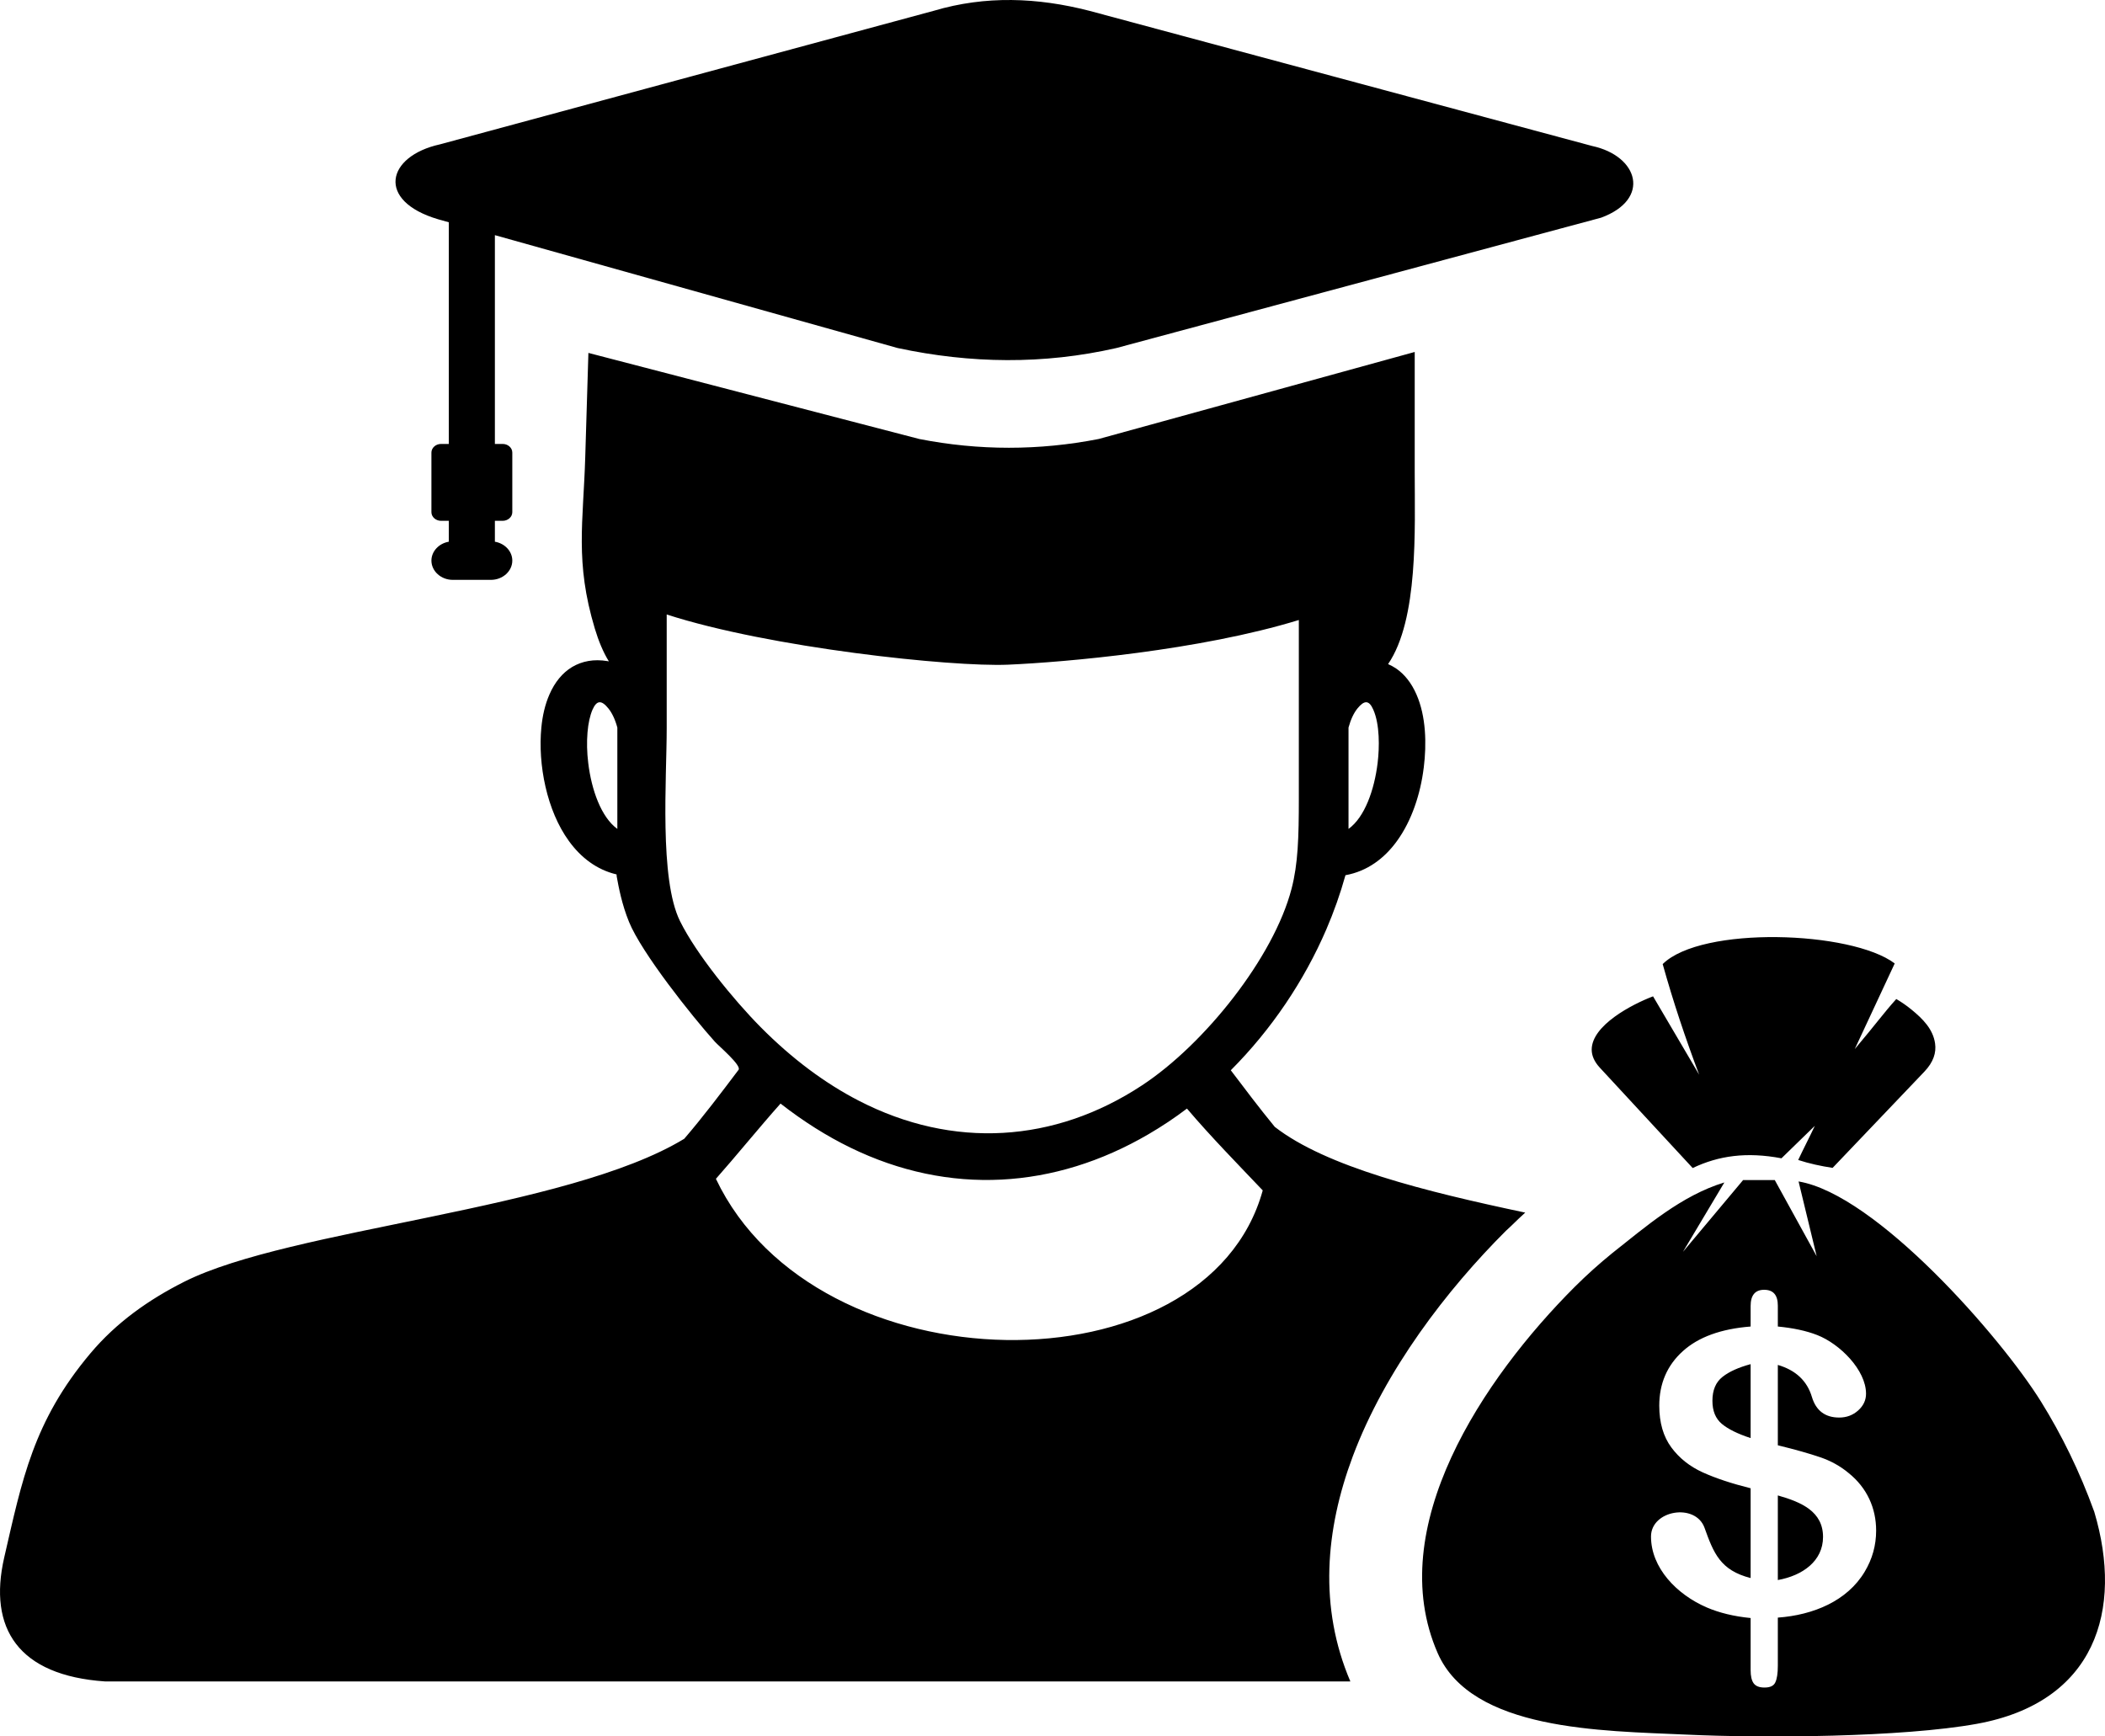 <svg width="40" height="33" viewBox="0 0 40 33" fill="none" xmlns="http://www.w3.org/2000/svg">
<path fill-rule="evenodd" clip-rule="evenodd" d="M34.521 23.874L34.177 22.453C35.652 22.701 38.019 25.407 38.784 26.637C39.174 27.265 39.516 27.957 39.796 28.731C40.354 30.602 39.817 32.353 37.563 32.761C36.151 33.017 33.517 33.035 32.033 32.965C30.435 32.892 27.965 32.893 27.319 31.416C26.278 29.033 28.186 26.193 29.926 24.454C30.155 24.226 30.393 24.013 30.637 23.815C31.27 23.315 31.952 22.719 32.767 22.472L31.98 23.791L33.123 22.427H33.725L34.521 23.874ZM33.783 24.813V25.21C34.074 25.238 34.324 25.291 34.531 25.372C34.962 25.54 35.459 26.037 35.459 26.487C35.459 26.61 35.409 26.716 35.31 26.805C35.21 26.894 35.091 26.94 34.949 26.94C34.682 26.94 34.509 26.809 34.431 26.55C34.34 26.244 34.125 26.04 33.783 25.94V27.467C34.119 27.549 34.389 27.626 34.587 27.694C34.788 27.762 34.967 27.861 35.124 27.991C35.48 28.275 35.651 28.665 35.651 29.088C35.651 29.368 35.579 29.628 35.433 29.871C35.101 30.426 34.458 30.693 33.783 30.742V31.657C33.783 31.801 33.767 31.906 33.735 31.973C33.705 32.039 33.637 32.071 33.53 32.071C33.432 32.071 33.364 32.045 33.324 31.991C33.285 31.937 33.266 31.854 33.266 31.741V30.75C32.949 30.719 32.67 30.651 32.433 30.549C31.86 30.302 31.373 29.796 31.373 29.201C31.373 28.699 32.217 28.557 32.39 29.035C32.562 29.514 32.688 29.843 33.266 29.99V28.284C32.902 28.193 32.599 28.092 32.354 27.981C32.109 27.869 31.91 27.712 31.759 27.507C31.607 27.301 31.53 27.037 31.53 26.714C31.53 26.294 31.68 25.947 31.977 25.679C32.274 25.41 32.704 25.254 33.266 25.21V24.82C33.266 24.615 33.352 24.512 33.523 24.512C33.697 24.512 33.783 24.612 33.783 24.813ZM33.266 27.33V25.925C33.038 25.987 32.859 26.066 32.732 26.167C32.604 26.267 32.54 26.419 32.54 26.622C32.54 26.815 32.6 26.961 32.72 27.061C32.839 27.16 33.021 27.25 33.266 27.33ZM33.783 28.42V30.028C34.252 29.944 34.642 29.668 34.642 29.209C34.642 28.727 34.235 28.548 33.783 28.42ZM32.288 20.424C32.027 19.732 31.793 19.032 31.595 18.322C32.332 17.592 35.184 17.689 36.004 18.31L35.245 19.937C35.654 19.453 35.791 19.255 36.034 18.986C36.136 19.046 36.233 19.113 36.324 19.188C36.539 19.364 36.732 19.558 36.771 19.83C36.796 20.006 36.741 20.184 36.567 20.367L34.824 22.195C34.601 22.161 34.382 22.114 34.17 22.045C34.268 21.836 34.388 21.605 34.486 21.396L33.852 22.013C33.191 21.888 32.66 21.962 32.165 22.198L30.398 20.288C30.294 20.175 30.246 20.06 30.246 19.947C30.248 19.485 31.011 19.087 31.412 18.935L32.288 20.424ZM11.121 8.687L11.181 6.707L17.469 8.343C18.602 8.565 19.742 8.565 20.877 8.343L26.883 6.689V8.966C26.883 10.057 26.957 11.769 26.377 12.621C26.43 12.644 26.481 12.672 26.529 12.704C26.694 12.817 26.823 12.985 26.915 13.195C27.1 13.615 27.11 14.141 27.055 14.586L27.054 14.591C26.993 15.089 26.825 15.599 26.545 15.984C26.305 16.316 25.98 16.558 25.567 16.633C25.469 16.984 25.347 17.329 25.202 17.666C24.781 18.641 24.164 19.562 23.388 20.34C23.651 20.688 23.938 21.068 24.224 21.416C25.204 22.177 27.077 22.642 28.983 23.045C28.902 23.118 28.814 23.202 28.716 23.298L28.615 23.392C27.502 24.502 26.322 26.032 25.705 27.68C25.184 29.072 25.058 30.546 25.66 31.955H1.996C0.349 31.842 -0.229 30.948 0.08 29.6C0.42 28.125 0.631 27.013 1.716 25.722C2.21 25.134 2.824 24.7 3.503 24.358C5.528 23.341 10.77 23 13.002 21.642C13.351 21.237 13.712 20.759 14.034 20.332C14.097 20.25 13.662 19.883 13.585 19.798C13.15 19.314 12.194 18.112 11.953 17.521C11.816 17.186 11.755 16.855 11.719 16.658L11.716 16.618C11.338 16.529 11.037 16.296 10.811 15.984C10.39 15.406 10.219 14.529 10.287 13.827C10.308 13.607 10.356 13.389 10.442 13.195C10.542 12.966 10.687 12.786 10.875 12.674C11.063 12.564 11.285 12.521 11.543 12.564L11.57 12.569C11.463 12.397 11.374 12.182 11.303 11.946C10.922 10.678 11.084 9.926 11.121 8.687ZM24.681 11.783C22.799 12.361 20.235 12.585 19.155 12.632C18.081 12.678 14.621 12.31 12.669 11.678V13.841C12.669 14.788 12.525 16.705 12.922 17.506C13.232 18.132 13.938 18.998 14.451 19.517C15.056 20.128 15.683 20.59 16.316 20.917C18.11 21.844 20.041 21.721 21.702 20.626C22.889 19.845 24.204 18.195 24.543 16.889C24.665 16.419 24.681 15.922 24.681 15.17V11.783ZM22.555 21.068C22.323 21.244 22.078 21.407 21.823 21.556C20.041 22.597 18.041 22.729 16.157 21.809C15.714 21.593 15.272 21.316 14.832 20.973C14.418 21.438 13.975 21.985 13.604 22.403C15.505 26.41 22.927 26.491 23.995 22.623C23.541 22.145 23.006 21.6 22.555 21.068ZM25.625 13.827V15.753C25.933 15.532 26.116 15.01 26.178 14.501C26.214 14.204 26.22 13.768 26.096 13.487C26.014 13.3 25.924 13.305 25.794 13.465C25.727 13.548 25.669 13.667 25.625 13.827ZM11.731 15.753V13.827C11.688 13.669 11.629 13.548 11.562 13.465C11.433 13.305 11.342 13.3 11.259 13.487C11.211 13.598 11.178 13.748 11.164 13.92C11.149 14.1 11.153 14.3 11.178 14.501C11.239 15.009 11.424 15.532 11.731 15.753ZM8.528 4.224V8.437H8.381C8.332 8.437 8.286 8.454 8.252 8.485C8.217 8.516 8.198 8.558 8.198 8.601V9.734C8.198 9.824 8.281 9.898 8.381 9.898H8.528V10.295C8.341 10.327 8.198 10.477 8.198 10.654C8.198 10.855 8.381 11.02 8.603 11.02H9.329C9.552 11.02 9.735 10.855 9.735 10.654C9.735 10.476 9.592 10.327 9.404 10.295V9.898H9.552C9.652 9.898 9.735 9.824 9.735 9.734V8.601C9.735 8.51 9.652 8.437 9.552 8.437H9.404V4.469L17.056 6.614C18.443 6.911 19.829 6.93 21.215 6.614L29.662 4.342L30.425 4.137C31.376 3.787 31.138 2.964 30.253 2.774L20.699 0.205C19.714 -0.048 18.729 -0.088 17.744 0.205L8.362 2.743C7.343 2.967 7.141 3.818 8.328 4.168L8.528 4.224Z" fill="black"/>
</svg>
